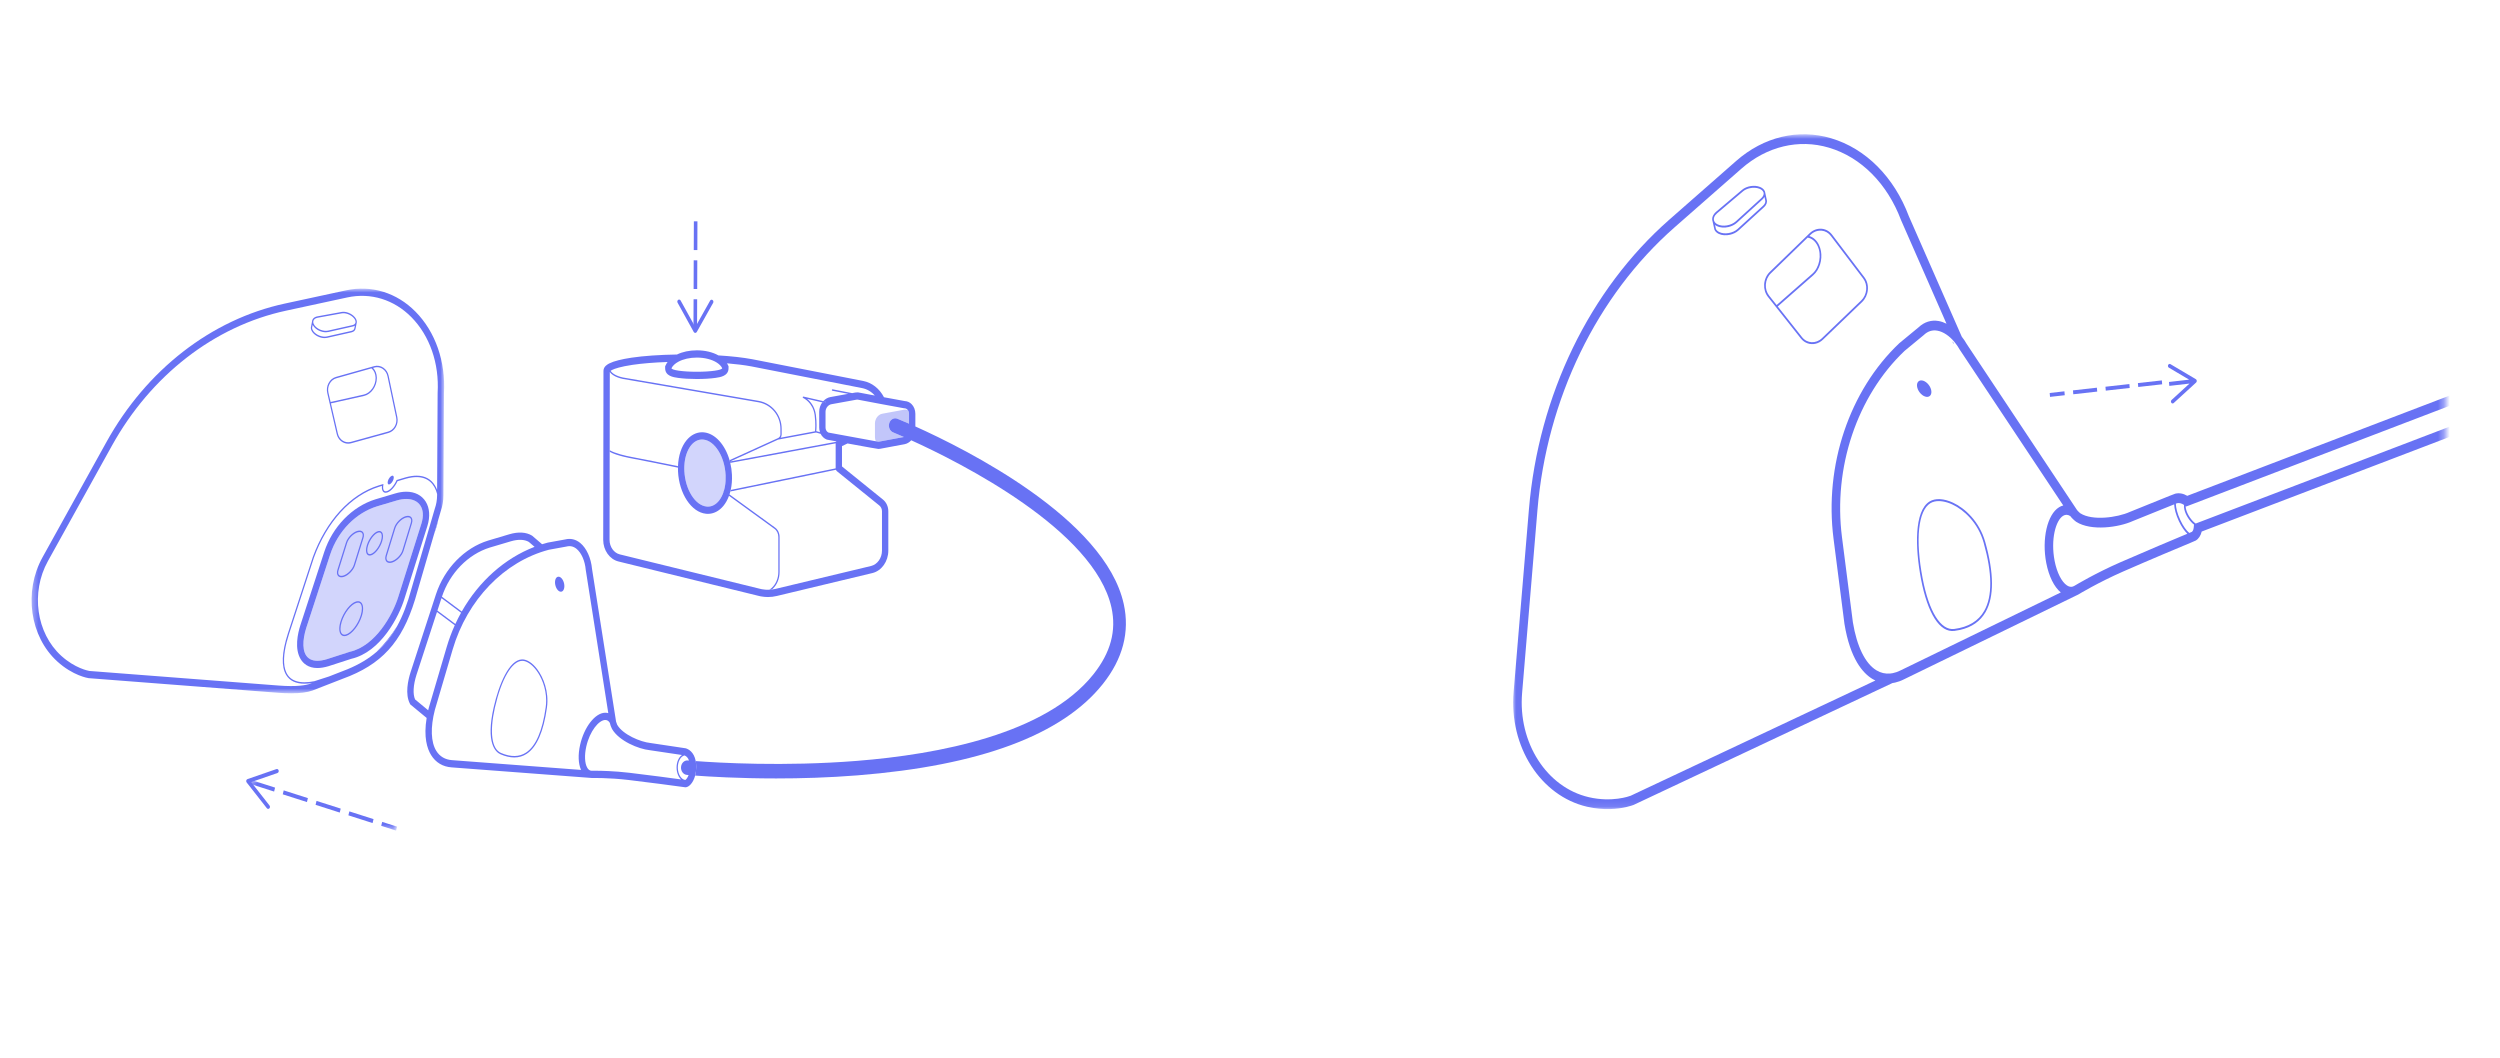 <?xml version="1.0" encoding="UTF-8"?> <svg xmlns="http://www.w3.org/2000/svg" width="423" height="179" viewBox="0 0 423 179" fill="none"><mask id="mask0_201_5881" style="mask-type:alpha" maskUnits="userSpaceOnUse" x="256" y="22" width="158" height="115"><path fill-rule="evenodd" clip-rule="evenodd" d="M256.025 22.716H413.669V136.903H256.025V22.716Z" fill="white"></path></mask><g mask="url(#mask0_201_5881)"><path fill-rule="evenodd" clip-rule="evenodd" d="M371.182 89.214C371.159 89.44 371.089 89.83 370.871 89.99C370.796 90.018 370.642 90.083 370.421 90.176C369.951 89.774 369.397 89.034 368.917 88.003C368.393 86.892 368.163 85.895 368.156 85.222C368.256 85.183 368.325 85.155 368.367 85.14C368.735 85.06 369.147 85.164 369.539 85.438C369.512 85.667 369.527 85.921 369.588 86.193C369.801 87.162 370.522 88.24 371.225 88.762L371.182 89.214ZM358.749 95.144C354.616 96.957 351.363 98.896 351.015 99.108L350.744 99.238C350.742 99.238 350.742 99.238 350.738 99.241C350.417 99.35 350.08 99.284 349.731 99.055C348.825 98.456 348.025 96.868 347.644 94.912C346.943 91.295 347.822 88.041 349.083 87.273C349.474 87.036 349.868 87.049 350.292 87.317C350.416 87.49 350.586 87.672 350.752 87.834C350.964 88.041 351.175 88.211 351.29 88.291C353.808 89.902 358.491 89.243 360.88 88.158C363.24 87.206 366.581 85.857 367.867 85.337C367.894 86.099 368.167 87.111 368.658 88.163C369.095 89.091 369.61 89.84 370.098 90.311C368.212 91.1 363.26 93.169 358.749 95.144ZM321.547 113.445C321.115 113.664 320.685 113.812 320.262 113.896C320.117 113.926 319.975 113.945 319.835 113.959C319.007 114.039 318.218 113.858 317.495 113.419C315.599 112.278 314.177 109.376 313.507 105.285L311.666 90.912C310.153 79.103 314.209 67.022 322.252 59.373L325.493 56.697L325.531 56.662C326.192 56.039 326.952 55.8 327.794 55.947C328.797 56.123 329.847 56.835 330.716 57.886C330.768 57.949 330.818 58.011 330.867 58.08C331.118 58.397 331.354 58.752 331.562 59.125L349.103 85.525C348.865 85.581 348.626 85.682 348.401 85.822C346.396 87.043 345.443 91.194 346.23 95.269C346.672 97.523 347.554 99.305 348.686 100.242L321.547 113.445ZM275.908 134.641C275.682 134.727 272.736 135.798 268.821 134.882C261.686 133.223 256.837 125.648 257.54 117.257L260.134 86.334C261.713 67.474 270.173 50.026 283.345 38.459L294.652 28.535C298.948 24.762 304.346 23.467 309.46 24.988C314.895 26.603 319.341 31.075 321.659 37.252L329.348 54.772C328.908 54.552 328.46 54.394 328.016 54.316C326.767 54.102 325.6 54.466 324.628 55.378L321.381 58.056L321.344 58.088C312.904 66.102 308.648 78.766 310.234 91.151L312.081 105.557C313.052 111.486 315.192 113.897 316.818 114.878C316.981 114.976 317.147 115.065 317.315 115.144L275.908 134.641ZM426.848 67.459C426.342 67.652 376.316 86.771 371.671 88.522L371.517 88.584C370.851 88.162 370.072 87.051 369.868 86.112C369.837 85.966 369.814 85.805 369.817 85.639L369.891 85.697L370.29 85.555L425.771 64.348L425.308 62.787L370.084 83.894C369.421 83.496 368.708 83.37 368.045 83.532C367.966 83.539 367.947 83.55 360.372 86.614C358.232 87.582 354.014 88.146 352 86.852L351.972 86.839C351.874 86.771 351.586 86.479 351.443 86.314L332.767 58.208C332.515 57.764 332.236 57.348 331.93 56.964L322.978 36.584C320.48 29.942 315.689 25.137 309.824 23.393C304.276 21.742 298.42 23.143 293.768 27.226L282.461 37.154C268.973 48.998 260.31 66.864 258.694 86.177L256.1 117.103C255.324 126.331 260.669 134.669 268.528 136.499C271.389 137.165 273.753 136.876 275.125 136.565C275.9 136.39 276.358 136.208 276.409 136.19L320.196 115.575C320.343 115.555 320.492 115.526 320.64 115.494C321.13 115.382 321.628 115.208 322.122 114.957L351.255 100.782L351.607 100.614L351.678 100.573C351.715 100.551 355.012 98.551 359.268 96.685C363.788 94.702 368.753 92.63 370.623 91.85C371.469 91.497 371.469 91.497 371.522 91.46C372.014 91.163 372.361 90.633 372.528 89.937C379.097 87.449 426.814 69.208 427.307 69.023L426.848 67.459Z" fill="#6872F4"></path></g><path fill-rule="evenodd" clip-rule="evenodd" d="M335.736 103.346C334.758 105.078 333.05 106.111 330.659 106.419C328.386 106.71 326.388 103.515 325.31 97.865C324.053 91.28 324.557 86.405 326.623 85.139C326.829 85.013 327.064 84.921 327.32 84.861C328.152 84.674 329.22 84.839 330.324 85.351C332.262 86.246 334.675 88.417 335.634 91.828C337.092 97.006 337.128 100.882 335.736 103.346ZM335.911 91.727C334.92 88.206 332.433 85.967 330.433 85.044C328.887 84.327 327.449 84.259 326.486 84.847C323.875 86.448 324.021 92.657 325.027 97.935C326.154 103.855 328.22 107.068 330.691 106.75C331.017 106.708 331.334 106.651 331.64 106.583C333.63 106.132 335.087 105.106 335.979 103.527C337.42 100.976 337.398 97.005 335.911 91.727Z" fill="#6872F4"></path><path fill-rule="evenodd" clip-rule="evenodd" d="M349.298 66.212L346.805 66.492L346.865 67.153L349.355 66.872L349.298 66.212ZM354.794 65.597L350.746 66.05L350.801 66.71L354.849 66.257L354.794 65.597ZM360.29 64.982L356.242 65.435L356.298 66.095L360.345 65.642L360.29 64.982ZM365.784 64.363L361.734 64.816L361.791 65.477L365.839 65.023L365.784 64.363Z" fill="#6872F4"></path><path fill-rule="evenodd" clip-rule="evenodd" d="M371.694 64.426C371.704 64.54 371.662 64.652 371.586 64.72L367.785 68.198C367.661 68.312 367.482 68.286 367.384 68.141C367.287 67.997 367.31 67.788 367.433 67.674L370.459 64.903L367.049 65.293L366.992 64.629L370.401 64.238L366.972 62.208C366.832 62.124 366.774 61.923 366.846 61.757C366.892 61.651 366.98 61.586 367.074 61.574C367.126 61.569 367.18 61.58 367.232 61.609L371.538 64.159C371.625 64.21 371.686 64.312 371.694 64.426Z" fill="#6872F4"></path><path fill-rule="evenodd" clip-rule="evenodd" d="M320.449 114.351C320.284 114.4 320.12 114.438 319.961 114.457L320.399 114.151L320.449 114.351Z" fill="#6872F4"></path><path fill-rule="evenodd" clip-rule="evenodd" d="M330.582 58.08L330.492 58.135L330.327 57.757C330.415 57.862 330.498 57.969 330.582 58.08Z" fill="#6872F4"></path><path fill-rule="evenodd" clip-rule="evenodd" d="M298.304 34.803L293.997 38.737C293.192 39.467 291.771 39.703 290.887 39.258C290.61 39.114 290.413 38.924 290.335 38.731L290.186 38.056C290.233 38.094 290.281 38.129 290.331 38.161C290.385 38.191 290.438 38.227 290.494 38.253C291.045 38.534 291.763 38.577 292.447 38.419C292.983 38.293 293.496 38.046 293.889 37.691L298.199 33.759C298.239 33.722 298.273 33.683 298.31 33.645C298.341 33.613 298.369 33.58 298.395 33.544C298.423 33.511 298.449 33.475 298.471 33.438C298.5 33.399 298.523 33.36 298.546 33.32L298.674 33.911C298.748 34.194 298.612 34.522 298.304 34.803ZM290.059 37.429C290.052 37.412 290.044 37.401 290.038 37.38C290.038 37.377 290.033 37.37 290.033 37.364C289.884 36.953 290.072 36.475 290.541 36.083L294.921 32.379C295.215 32.129 295.607 31.95 296.03 31.853C296.601 31.721 297.22 31.739 297.707 31.938C298.021 32.066 298.247 32.254 298.35 32.482L298.353 32.485C298.357 32.499 298.364 32.513 298.376 32.544L298.409 32.678C298.444 32.948 298.306 33.242 298.028 33.504L293.715 37.434C292.914 38.164 291.489 38.404 290.605 37.955C290.344 37.823 290.152 37.64 290.059 37.429ZM298.943 33.825L298.681 32.613L298.647 32.461L298.634 32.414C298.622 32.386 298.614 32.359 298.6 32.328C298.46 32.027 298.181 31.785 297.796 31.631C296.864 31.248 295.526 31.463 294.756 32.114L290.376 35.818C289.807 36.3 289.574 36.936 289.769 37.467L289.769 37.473L290.076 38.841C290.19 39.136 290.435 39.381 290.774 39.555C291.328 39.834 292.045 39.88 292.73 39.719C293.265 39.596 293.778 39.349 294.169 38.993L298.479 35.059C298.881 34.691 299.05 34.24 298.943 33.825Z" fill="#6872F4"></path><path fill-rule="evenodd" clip-rule="evenodd" d="M314.891 50.853L308.266 57.224C307.26 58.188 305.764 58.117 304.926 57.066L300.8 51.854L306.822 46.565C307.883 45.63 308.368 43.966 308.107 42.487C308.041 42.125 307.934 41.772 307.779 41.448C307.413 40.672 306.823 40.139 306.133 39.94L306.371 39.707C306.709 39.382 307.105 39.164 307.526 39.073C307.744 39.023 307.971 39.01 308.2 39.026C308.825 39.082 309.385 39.4 309.777 39.922L315.251 47.134C315.643 47.653 315.824 48.328 315.758 49.032C315.691 49.736 315.384 50.386 314.891 50.853ZM300.608 51.611L299.343 50.017C298.942 49.506 298.739 48.843 298.781 48.149C298.822 47.409 299.126 46.732 299.635 46.245L305.858 40.204C306.211 40.264 306.532 40.421 306.819 40.659C307.104 40.897 307.343 41.216 307.528 41.598C308.254 43.128 307.86 45.24 306.645 46.31L300.608 51.611ZM315.469 46.925L309.998 39.71C309.552 39.12 308.92 38.765 308.224 38.704C307.478 38.642 306.758 38.91 306.185 39.462L305.77 39.866L299.444 45.998C298.88 46.548 298.54 47.302 298.491 48.129C298.45 48.91 298.673 49.657 299.13 50.233L300.574 52.053L304.713 57.282C305.336 58.065 306.282 58.365 307.175 58.165C307.632 58.065 308.075 57.833 308.451 57.47L315.079 51.102C315.623 50.576 315.966 49.852 316.04 49.064C316.118 48.274 315.915 47.516 315.469 46.925Z" fill="#6872F4"></path><path fill-rule="evenodd" clip-rule="evenodd" d="M326.134 64.885C326.733 65.486 326.967 66.364 326.657 66.846C326.348 67.328 325.611 67.232 325.013 66.632C324.415 66.031 324.181 65.153 324.49 64.67C324.8 64.188 325.536 64.284 326.134 64.885Z" fill="#6872F4"></path><path fill-rule="evenodd" clip-rule="evenodd" d="M116.207 131.111C116.218 131.111 116.32 131.121 116.511 131.138C116.327 131.638 116.078 131.891 115.962 131.97H115.96C115.267 131.906 114.712 131.006 114.69 129.919C114.669 128.869 115.16 127.967 115.814 127.822H115.818C116.1 127.925 116.402 128.165 116.578 128.683C116.462 128.673 116.398 128.666 116.389 128.666C115.795 128.61 115.28 129.11 115.229 129.784C115.179 130.459 115.617 131.053 116.207 131.111ZM106.465 130.751C103.874 130.447 101.626 130.408 100.663 130.408C100.41 130.408 100.245 130.41 100.185 130.412L99.979 130.398L99.974 130.395H99.968C99.723 130.346 99.517 130.172 99.355 129.885C98.93 129.14 98.87 127.778 99.194 126.334C99.796 123.665 101.336 121.845 102.396 121.82C102.726 121.818 102.982 121.972 103.183 122.308V122.311C103.213 122.476 103.271 122.659 103.333 122.831C103.413 123.049 103.503 123.246 103.556 123.341C104.742 125.377 108.033 126.736 109.933 126.932C111.78 127.207 114.401 127.597 115.394 127.746C114.836 128.112 114.457 128.963 114.476 129.924C114.491 130.746 114.793 131.472 115.235 131.879C113.648 131.663 109.909 131.158 106.465 130.751ZM76.488 128.617C75.328 128.539 74.403 127.997 73.818 127.045C72.9 125.556 72.816 123.086 73.578 120.116L76.595 109.876C79.075 101.46 85.314 95.002 92.881 93.016L95.813 92.483L95.85 92.476C96.468 92.314 97.04 92.446 97.555 92.868C98.381 93.545 98.975 94.909 99.108 96.422L102.923 120.665C102.75 120.614 102.565 120.589 102.372 120.594C100.686 120.636 98.833 123.022 98.156 126.027C97.78 127.692 97.84 129.213 98.312 130.27L76.488 128.617ZM70.236 118.347C69.83 117.464 69.916 115.919 70.47 114.18L73.936 103.545L76.945 105.794C76.413 106.977 75.954 108.208 75.579 109.483L72.555 119.748C72.516 119.895 72.482 120.037 72.449 120.18L70.236 118.347ZM74.699 101.203L78.011 103.675C77.668 104.293 77.344 104.926 77.046 105.576L74.011 103.312L74.699 101.203ZM82.88 92.645L86.447 91.585C87.667 91.225 88.739 91.261 89.475 91.689L90.449 92.525C85.374 94.475 81.02 98.38 78.127 103.469L74.776 100.967C76.094 96.969 79.201 93.781 82.88 92.645ZM117.717 128.774C117.425 127.214 116.468 126.746 116.026 126.613C115.975 126.596 115.953 126.589 110.049 125.716C108.352 125.539 105.398 124.29 104.448 122.662L104.433 122.64C104.388 122.556 104.283 122.255 104.238 122.09L100.174 96.275C100.006 94.431 99.243 92.746 98.179 91.873C97.422 91.249 96.54 91.044 95.629 91.274L92.695 91.806L92.66 91.814C92.345 91.897 92.032 91.985 91.721 92.084L90.082 90.676L90.011 90.624C89.025 90.025 87.699 89.947 86.178 90.398L82.605 91.461C78.592 92.697 75.208 96.177 73.77 100.54L69.462 113.758C69.052 115.043 68.496 117.447 69.369 119.086L69.425 119.191L72.188 121.475C71.653 124.722 72.267 126.66 72.94 127.751C73.721 129.019 74.927 129.74 76.421 129.841L99.852 131.614L100.169 131.639H100.193C100.221 131.639 102.992 131.575 106.355 131.973C109.926 132.392 113.817 132.922 115.284 133.12C115.878 133.201 115.941 133.211 115.979 133.211H115.992C116.545 133.196 117.283 132.5 117.62 131.229C117.734 130.805 117.8 130.314 117.8 129.765C117.8 129.395 117.77 129.063 117.717 128.774Z" fill="#6872F4"></path><path fill-rule="evenodd" clip-rule="evenodd" d="M92.331 119.684C91.776 123.66 90.665 126.228 89.024 127.322C87.87 128.09 86.439 128.117 84.771 127.4C83.184 126.724 82.802 123.847 83.743 119.706C84.844 114.882 86.605 111.858 88.34 111.816C88.353 111.813 88.363 111.813 88.374 111.813C89.101 111.813 89.977 112.395 90.723 113.373C91.589 114.509 92.411 116.388 92.411 118.536C92.411 118.912 92.385 119.294 92.331 119.684ZM90.884 113.211C90.073 112.149 89.144 111.548 88.335 111.57C86.141 111.625 84.419 115.777 83.537 119.645C82.133 125.804 83.879 127.283 84.696 127.631C85.524 127.987 86.298 128.163 87.014 128.163C87.793 128.163 88.501 127.952 89.131 127.533C90.83 126.402 91.978 123.776 92.544 119.723C92.919 117.021 91.933 114.588 90.884 113.211Z" fill="#6872F4"></path><mask id="mask1_201_5881" style="mask-type:alpha" maskUnits="userSpaceOnUse" x="5" y="48" width="71" height="70"><path fill-rule="evenodd" clip-rule="evenodd" d="M5.342 48.833H75.153V117.308H5.342V48.833Z" fill="white"></path></mask><g mask="url(#mask1_201_5881)"><path fill-rule="evenodd" clip-rule="evenodd" d="M74.047 66.475L73.959 82.879C73.858 82.614 73.734 82.361 73.588 82.126C72.912 81.037 71.868 80.482 70.485 80.482C69.92 80.482 69.292 80.578 68.621 80.767L67.199 81.191L67.106 81.221L67.063 81.316C66.671 82.187 66.015 82.916 65.468 83.095C65.391 83.119 65.317 83.131 65.253 83.131C65.127 83.131 65.03 83.087 64.962 82.996C64.846 82.847 64.803 82.582 64.839 82.246L64.878 81.888L64.571 81.979L64.073 82.128C61.697 82.867 59.423 84.373 57.493 86.491C55.595 88.572 54.016 91.252 52.927 94.245L48.706 107.178C47.657 110.433 47.565 112.802 48.427 114.217C49.021 115.191 50.059 115.684 51.513 115.684C51.901 115.684 52.326 115.65 52.776 115.579C52.667 115.62 52.59 115.65 52.551 115.665C51.777 115.947 50.209 116.231 47.136 115.993L15.122 113.526C14.928 113.491 12.676 113.065 10.368 110.967C6.143 107.127 5.169 100.239 8.103 94.946L18.929 75.425C25.528 63.519 36.259 55.19 48.371 52.573L58.767 50.326C62.718 49.472 66.667 50.687 69.599 53.657C72.715 56.813 74.337 61.486 74.047 66.475ZM73.955 83.828C73.951 84.596 73.822 85.346 73.571 86.058L69.618 99.623C68.947 102.113 68.157 104.195 67.186 105.954C66.233 107.683 65.103 109.099 63.734 110.281C62.36 111.47 60.747 112.424 58.832 113.222C58.801 113.234 57.249 113.842 55.694 114.448L55.67 114.458L53.182 115.26C52.56 115.382 52.004 115.439 51.513 115.439C47.153 115.439 47.73 110.918 48.907 107.264L53.124 94.338C55.303 88.358 59.32 83.857 64.127 82.366L64.625 82.216C64.55 82.923 64.792 83.377 65.253 83.377C65.337 83.377 65.427 83.362 65.526 83.33C66.143 83.129 66.842 82.339 67.254 81.429L68.672 81.005C69.348 80.816 69.95 80.727 70.485 80.727C72.473 80.727 73.53 81.934 73.957 83.585L73.955 83.828ZM70.308 52.739C67.128 49.514 62.849 48.197 58.568 49.122L48.173 51.368C35.77 54.049 24.782 62.577 18.023 74.767L7.198 94.289C3.97 100.114 5.045 107.696 9.701 111.927C12.348 114.333 14.89 114.727 14.997 114.745L47.065 117.217C47.858 117.278 48.592 117.308 49.263 117.308C50.795 117.308 52.004 117.151 52.875 116.835C53.33 116.668 58.939 114.475 59.187 114.379C65.322 111.828 68.535 107.794 70.641 99.999L73.418 90.463L74.152 87.939L74.573 86.499C74.868 85.648 75.023 84.75 75.027 83.835L75.119 66.539C75.424 61.174 73.672 56.146 70.308 52.739Z" fill="#6872F4"></path></g><path opacity="0.3" fill-rule="evenodd" clip-rule="evenodd" d="M59.19 110.28L55.323 111.53C51.071 112.813 50.824 109.368 51.824 106.223L55.862 93.831C57.185 89.812 60.255 86.763 63.808 85.668L67.158 84.675C70.265 83.753 72.262 85.455 71.312 88.558L67.422 100.892C66.447 104.077 63.508 109.312 59.19 110.28Z" fill="#6872F4"></path><path fill-rule="evenodd" clip-rule="evenodd" d="M71.312 88.559L67.421 100.892C66.448 104.078 63.507 109.312 59.191 110.281L55.322 111.529C54.698 111.718 54.158 111.804 53.696 111.804C53.21 111.804 52.811 111.708 52.487 111.534C52.379 111.477 52.281 111.411 52.189 111.335C51.052 110.411 51.178 108.255 51.824 106.224L55.863 93.833C57.186 89.812 60.255 86.764 63.81 85.668L67.157 84.674C67.728 84.505 68.26 84.424 68.745 84.424C70.898 84.424 72.089 86.026 71.312 88.559ZM72.033 84.88C71.359 83.796 70.192 83.197 68.745 83.197C68.159 83.197 67.535 83.295 66.887 83.486L63.539 84.48C59.591 85.697 56.268 89.113 54.859 93.398L50.82 105.794C50.376 107.19 49.799 109.778 50.882 111.546C51.296 112.223 52.122 113.03 53.696 113.03C54.263 113.03 54.902 112.925 55.597 112.716L55.605 112.711L55.614 112.709L59.44 111.472C64.442 110.32 67.509 104.318 68.434 101.296L72.32 88.973C72.801 87.404 72.698 85.954 72.033 84.88Z" fill="#6872F4"></path><path fill-rule="evenodd" clip-rule="evenodd" d="M61.027 104.139C60.562 105.65 59.44 107.092 58.529 107.352C58.226 107.438 57.984 107.379 57.827 107.183C57.546 106.83 57.542 106.089 57.819 105.204C58.284 103.703 59.401 102.268 60.309 102.003C60.401 101.976 60.487 101.963 60.568 101.963C60.753 101.963 60.905 102.032 61.014 102.17C61.293 102.52 61.3 103.256 61.027 104.139ZM61.173 102.005C61.023 101.818 60.742 101.625 60.255 101.765C59.288 102.047 58.104 103.553 57.617 105.123C57.315 106.094 57.334 106.925 57.669 107.347C57.782 107.489 57.971 107.637 58.269 107.637C58.361 107.637 58.465 107.624 58.58 107.59C59.067 107.45 59.608 107.004 60.088 106.393C60.569 105.782 60.987 105.01 61.231 104.22C61.53 103.251 61.508 102.425 61.173 102.005Z" fill="#6872F4"></path><path fill-rule="evenodd" clip-rule="evenodd" d="M64.462 91.515C64.144 92.547 63.372 93.541 62.741 93.73C62.6 93.771 62.404 93.788 62.276 93.626C62.094 93.401 62.094 92.9 62.274 92.319C62.591 91.294 63.361 90.303 63.987 90.112C64.043 90.095 64.108 90.082 64.172 90.082C64.273 90.082 64.378 90.114 64.457 90.212C64.547 90.325 64.594 90.509 64.594 90.737C64.594 90.96 64.549 91.228 64.462 91.515ZM64.614 90.046C64.457 89.849 64.215 89.79 63.934 89.876C63.234 90.087 62.415 91.125 62.072 92.236C61.858 92.925 61.875 93.492 62.117 93.793C62.229 93.931 62.381 94.002 62.561 94.002C62.636 94.002 62.714 93.99 62.797 93.965C63.488 93.759 64.324 92.697 64.663 91.598C64.876 90.911 64.856 90.347 64.614 90.046Z" fill="#6872F4"></path><path fill-rule="evenodd" clip-rule="evenodd" d="M69.502 88.463L68.082 93.117C67.964 93.504 67.701 93.906 67.372 94.242C67.046 94.576 66.656 94.838 66.287 94.948C65.942 95.052 65.659 95.005 65.511 94.821C65.376 94.652 65.358 94.377 65.461 94.041L66.886 89.398C67.126 88.623 67.926 87.806 68.67 87.578C68.794 87.541 68.912 87.522 69.017 87.522C69.204 87.522 69.356 87.581 69.451 87.698C69.584 87.863 69.603 88.135 69.502 88.463ZM69.607 87.532C69.401 87.277 69.047 87.211 68.614 87.343C67.81 87.588 66.943 88.474 66.684 89.317L65.257 93.96C65.129 94.385 65.161 94.75 65.354 94.988C65.491 95.16 65.697 95.248 65.948 95.248C66.068 95.248 66.201 95.228 66.341 95.187C67.151 94.947 68.024 94.053 68.286 93.198L69.704 88.545C69.832 88.125 69.798 87.767 69.607 87.532Z" fill="#6872F4"></path><path fill-rule="evenodd" clip-rule="evenodd" d="M61.3 90.951L59.863 95.572C59.743 95.957 59.479 96.354 59.155 96.685C58.833 97.016 58.447 97.276 58.087 97.384C57.752 97.482 57.48 97.438 57.336 97.261C57.203 97.092 57.188 96.815 57.293 96.481L58.737 91.873C58.979 91.1 59.77 90.293 60.5 90.07C60.622 90.033 60.734 90.014 60.834 90.014C61.017 90.014 61.163 90.073 61.255 90.185C61.385 90.35 61.403 90.622 61.3 90.951ZM61.414 90.021C61.212 89.77 60.869 89.704 60.446 89.832C59.655 90.072 58.797 90.951 58.535 91.789L57.09 96.398C56.957 96.822 56.989 97.188 57.178 97.425C57.315 97.595 57.514 97.68 57.759 97.68C57.877 97.68 58.006 97.661 58.141 97.622C58.936 97.384 59.801 96.501 60.065 95.652L61.502 91.034C61.633 90.614 61.6 90.254 61.414 90.021Z" fill="#6872F4"></path><path fill-rule="evenodd" clip-rule="evenodd" d="M66.588 81.07C66.477 81.472 66.171 81.868 65.906 81.954C65.642 82.04 65.518 81.783 65.629 81.381C65.741 80.979 66.046 80.584 66.311 80.498C66.575 80.412 66.7 80.668 66.588 81.07Z" fill="#6872F4"></path><path fill-rule="evenodd" clip-rule="evenodd" d="M73.418 90.462L73.826 89.251C73.95 88.846 74.062 88.404 74.152 87.939L73.418 90.462ZM63.734 110.281C65.103 109.098 66.233 107.683 67.185 105.954C66.24 107.443 65.075 108.968 63.734 110.281Z" fill="#6872F4"></path><path fill-rule="evenodd" clip-rule="evenodd" d="M59.633 55.01L55.507 55.94C54.741 56.111 53.694 55.704 53.222 55.052C53.083 54.861 53.006 54.662 53.004 54.48C53.004 54.465 53.004 54.451 53.006 54.426C53.027 54.093 53.3 53.847 53.735 53.766L57.84 53.021C57.924 53.006 58.01 52.999 58.1 52.999C58.718 52.999 59.466 53.337 59.88 53.833C60.06 54.046 60.157 54.262 60.159 54.456C60.161 54.47 60.161 54.48 60.159 54.507L60.142 54.61C60.084 54.806 59.904 54.949 59.633 55.01ZM59.955 55.542C59.918 55.766 59.73 55.93 59.436 55.996L55.312 56.926C54.546 57.097 53.499 56.691 53.027 56.038C52.879 55.834 52.802 55.629 52.806 55.466L52.905 54.954C52.907 54.961 52.911 54.966 52.916 54.974C52.931 55.008 52.95 55.042 52.969 55.074C52.971 55.079 52.973 55.084 52.978 55.089C53.004 55.13 53.029 55.17 53.057 55.209C53.499 55.82 54.359 56.224 55.127 56.224C55.273 56.224 55.414 56.21 55.549 56.18L59.674 55.251C59.715 55.241 59.755 55.231 59.794 55.219C59.826 55.206 59.856 55.194 59.886 55.182C59.904 55.175 59.921 55.167 59.938 55.158C59.966 55.145 59.991 55.13 60.017 55.113C60.02 55.113 60.022 55.111 60.022 55.111C60.03 55.106 60.037 55.101 60.043 55.096L59.955 55.542ZM60.373 54.451C60.369 54.194 60.251 53.922 60.034 53.664C59.509 53.036 58.529 52.646 57.808 52.778L53.703 53.526C53.169 53.622 52.821 53.958 52.793 54.392V54.395L52.594 55.437C52.587 55.682 52.68 55.942 52.862 56.195C53.302 56.806 54.164 57.21 54.932 57.21C55.078 57.21 55.219 57.196 55.352 57.166L59.479 56.237C59.863 56.151 60.114 55.913 60.165 55.592L60.347 54.674L60.373 54.522C60.375 54.5 60.375 54.478 60.373 54.453H60.266L60.373 54.451Z" fill="#6872F4"></path><path fill-rule="evenodd" clip-rule="evenodd" d="M66.795 72.123C66.538 72.575 66.138 72.894 65.671 73.021L59.35 74.767C58.389 75.032 57.413 74.407 57.175 73.372L55.991 68.253L61.589 66.999C62.799 66.732 63.764 65.381 63.764 63.97V63.911C63.751 63.244 63.52 62.656 63.125 62.254L63.35 62.192C63.502 62.148 63.657 62.126 63.809 62.126C64.146 62.126 64.476 62.231 64.77 62.435C65.169 62.712 65.448 63.144 65.553 63.649L67.027 70.644C67.132 71.147 67.05 71.674 66.795 72.123ZM55.575 66.448C55.459 65.947 55.526 65.42 55.762 64.964C56.012 64.483 56.416 64.142 56.901 64.007L62.859 62.327C63.071 62.504 63.243 62.737 63.359 63.006C63.477 63.276 63.543 63.585 63.55 63.917C63.575 65.231 62.677 66.507 61.548 66.759L55.938 68.015L55.575 66.448ZM67.234 70.588L65.763 63.593C65.643 63.023 65.33 62.538 64.882 62.226C64.407 61.895 63.846 61.8 63.299 61.952L62.902 62.065L56.849 63.769C56.308 63.922 55.856 64.301 55.577 64.839C55.311 65.351 55.238 65.945 55.369 66.509L55.783 68.299L56.967 73.436C57.194 74.419 58.009 75.074 58.906 75.074C59.069 75.074 59.234 75.052 59.399 75.008L65.722 73.261C66.243 73.117 66.688 72.761 66.975 72.256C67.262 71.75 67.354 71.157 67.234 70.588Z" fill="#6872F4"></path><path fill-rule="evenodd" clip-rule="evenodd" d="M117.354 50.635L117.336 54.787V55.496H117.943L117.946 54.797V54.795L117.961 50.64L117.354 50.635ZM117.375 44.042L117.36 48.901L117.967 48.903L117.984 44.044L117.375 44.042ZM117.401 37.446L117.384 42.308L117.991 42.31L118.006 37.449L117.401 37.446Z" fill="#6872F4"></path><path fill-rule="evenodd" clip-rule="evenodd" d="M120.57 50.766C120.429 50.662 120.241 50.71 120.151 50.871L117.64 55.338L115.162 50.848C115.072 50.686 114.884 50.637 114.743 50.739C114.602 50.842 114.56 51.057 114.648 51.218L117.381 56.169C117.437 56.269 117.533 56.331 117.637 56.331C117.741 56.332 117.838 56.271 117.894 56.172L120.661 51.246C120.694 51.188 120.709 51.124 120.71 51.06C120.71 50.945 120.661 50.833 120.57 50.766Z" fill="#6872F4"></path><path opacity="0.3" fill-rule="evenodd" clip-rule="evenodd" d="M122.77 81.363C122.765 81.431 122.761 81.498 122.755 81.564C122.748 81.64 122.742 81.714 122.733 81.785C122.731 81.812 122.727 81.841 122.725 81.868C122.716 81.942 122.705 82.015 122.695 82.086C122.669 82.246 122.641 82.4 122.609 82.552C122.594 82.628 122.577 82.702 122.557 82.776C122.525 82.901 122.491 83.021 122.452 83.141C122.446 83.168 122.437 83.193 122.429 83.219C122.386 83.352 122.339 83.482 122.287 83.607C122.233 83.737 122.178 83.86 122.118 83.98C122.055 84.1 121.993 84.215 121.927 84.323C121.858 84.434 121.79 84.537 121.714 84.635C121.678 84.684 121.639 84.73 121.601 84.777C121.524 84.868 121.444 84.954 121.361 85.035C121.32 85.074 121.279 85.113 121.236 85.147C121.193 85.184 121.148 85.221 121.105 85.253C121.103 85.258 121.099 85.258 121.097 85.26C121.056 85.292 121.013 85.322 120.97 85.349C120.88 85.407 120.786 85.461 120.691 85.508C120.651 85.527 120.608 85.547 120.565 85.564C120.556 85.569 120.545 85.572 120.537 85.574C120.533 85.577 120.528 85.577 120.524 85.579C120.481 85.596 120.438 85.611 120.395 85.623C120.359 85.636 120.325 85.645 120.288 85.653C120.282 85.655 120.275 85.655 120.269 85.658C120.241 85.668 120.211 85.672 120.183 85.677C120.151 85.685 120.117 85.692 120.082 85.694C120.048 85.702 120.014 85.704 119.979 85.709H119.962C119.943 85.711 119.921 85.714 119.902 85.714C119.859 85.716 119.814 85.719 119.771 85.719C119.698 85.719 119.625 85.714 119.55 85.707C117.622 85.513 115.938 82.817 115.792 79.688C115.786 79.538 115.782 79.391 115.782 79.246C115.782 79.16 115.784 79.072 115.786 78.988C115.788 78.917 115.79 78.846 115.795 78.778C115.795 78.763 115.797 78.748 115.797 78.733C115.807 78.564 115.822 78.4 115.84 78.238C115.842 78.226 115.842 78.216 115.844 78.204C115.85 78.152 115.857 78.1 115.865 78.052C115.87 78.017 115.874 77.988 115.878 77.956C115.88 77.954 115.88 77.949 115.88 77.946C115.891 77.882 115.902 77.821 115.913 77.76C115.925 77.684 115.94 77.605 115.958 77.532C115.977 77.441 115.998 77.352 116.02 77.267C116.022 77.262 116.022 77.257 116.024 77.252C116.037 77.198 116.052 77.144 116.069 77.09C116.088 77.019 116.11 76.948 116.133 76.879C116.155 76.81 116.179 76.742 116.204 76.676C116.228 76.607 116.254 76.541 116.279 76.477C116.387 76.217 116.507 75.977 116.642 75.761C116.674 75.707 116.708 75.653 116.745 75.601C116.779 75.55 116.816 75.498 116.852 75.449C116.888 75.4 116.927 75.354 116.966 75.307C117.024 75.238 117.082 75.175 117.144 75.113C117.174 75.081 117.204 75.052 117.236 75.022C117.257 75.001 117.281 74.981 117.305 74.961C117.335 74.934 117.365 74.909 117.395 74.885C117.405 74.875 117.416 74.866 117.429 74.856C117.483 74.814 117.538 74.772 117.596 74.735C117.686 74.677 117.781 74.623 117.875 74.576C117.931 74.549 117.987 74.527 118.042 74.505C118.085 74.488 118.128 74.473 118.171 74.461C118.22 74.444 118.27 74.431 118.321 74.419C118.373 74.407 118.426 74.397 118.478 74.389C118.506 74.385 118.534 74.382 118.561 74.38C118.594 74.375 118.626 74.373 118.658 74.37C118.703 74.367 118.748 74.365 118.795 74.365C118.868 74.365 118.941 74.37 119.016 74.377C120.944 74.573 122.626 77.267 122.774 80.397C122.789 80.727 122.787 81.051 122.77 81.363Z" fill="#6872F4"></path><path fill-rule="evenodd" clip-rule="evenodd" d="M114.716 78.878V78.88C114.713 78.964 114.711 79.045 114.711 79.128C112.684 78.713 107.996 77.757 106.827 77.556C106.795 77.551 104.332 77.117 103.157 76.442L103.159 76.175C103.993 76.685 105.902 77.146 106.859 77.313C108.024 77.514 112.669 78.461 114.716 78.878Z" fill="#6872F4"></path><path fill-rule="evenodd" clip-rule="evenodd" d="M122.452 83.141C122.446 83.168 122.437 83.193 122.429 83.219L122.349 83.163L122.452 83.141Z" fill="#6872F4"></path><path fill-rule="evenodd" clip-rule="evenodd" d="M153.806 71.684C152.712 71.206 152.009 70.921 151.828 70.847C151.271 70.622 150.657 70.958 150.462 71.598C150.265 72.236 150.559 72.935 151.119 73.16C151.164 73.18 151.82 73.447 152.931 73.936C152.912 73.943 152.892 73.948 152.871 73.953L148.757 74.723C148.718 74.73 148.68 74.735 148.639 74.735C148.577 74.728 148.422 74.703 148.195 74.664C146.852 74.428 142.927 73.705 140.18 73.192C140.1 73.156 140.03 73.106 139.967 73.048C139.785 72.876 139.68 72.611 139.68 72.322V69.675C139.68 69.069 140.118 68.495 140.658 68.397L144.905 67.627C145.04 67.605 145.171 67.61 145.293 67.649C145.525 67.715 152.871 69.064 152.944 69.076C152.97 69.082 153 69.084 153.025 69.084C153.214 69.089 153.39 69.16 153.527 69.295C153.561 69.329 153.594 69.366 153.622 69.408C153.739 69.572 153.806 69.79 153.806 70.026V71.684ZM148.791 85.537C149.066 85.76 149.231 86.123 149.231 86.503V93.165C149.231 94.411 148.455 95.505 147.387 95.763L131.223 99.638C131.021 99.687 130.82 99.724 130.616 99.748H130.614C130.464 99.768 130.315 99.78 130.163 99.785C129.743 99.804 129.32 99.775 128.9 99.694C128.804 99.674 128.707 99.652 128.615 99.63L104.865 93.8C103.863 93.552 103.136 92.525 103.136 91.355L103.157 76.442L103.16 76.175V76.172L103.179 62.94C103.466 63.371 104.14 63.845 105.36 64.112L128.319 68.064C130.476 68.434 132.044 70.328 132.044 72.564V73.504C132.044 73.793 131.862 74.053 131.585 74.154L123.441 77.858C123.486 78.01 123.527 78.164 123.564 78.323L141.398 75.015C141.394 75.032 141.394 75.049 141.394 75.069V79.246L123.639 82.898C123.619 82.986 123.598 83.074 123.576 83.16L141.441 79.486C141.477 79.587 141.54 79.675 141.621 79.741L148.791 85.537ZM139.86 74.365C139.89 74.377 139.92 74.387 139.953 74.392C140.499 74.492 141.019 74.59 141.514 74.683C141.497 74.705 141.484 74.728 141.471 74.752L123.529 78.081L131.641 74.389L131.647 74.387L131.656 74.384L138.076 73.187L138.854 73.406C138.964 73.629 139.109 73.83 139.288 73.994C139.455 74.153 139.648 74.279 139.86 74.365ZM103.552 62.601C103.554 62.599 103.558 62.596 103.563 62.594C104.026 62.368 105.002 62.035 107.014 61.733C108.637 61.492 110.684 61.326 112.953 61.25C112.848 61.392 112.755 61.544 112.681 61.699L112.543 61.978V62.297C112.543 63.629 113.92 63.825 114.742 63.941C115.597 64.063 116.721 64.129 117.908 64.129C119.089 64.129 120.215 64.061 121.073 63.938C121.895 63.82 123.268 63.622 123.268 62.29V61.966L123.128 61.686C123.092 61.613 123.053 61.541 123.01 61.473C124.569 61.603 125.966 61.777 127.1 61.988L145.864 65.665C146.694 65.826 147.44 66.268 148.019 66.925C146.706 66.68 145.673 66.487 145.566 66.462C145.302 66.381 145.025 66.364 144.738 66.415L144.182 66.516L140.875 65.873C140.819 65.864 140.761 65.907 140.75 65.974C140.742 66.04 140.78 66.104 140.838 66.116L143.515 66.636L140.491 67.185C140.036 67.269 139.624 67.517 139.303 67.872L139.571 67.934L139.678 67.958L139.635 68.198L139.393 68.142L139.131 68.083C138.805 68.525 138.608 69.089 138.608 69.675V72.322C138.608 72.601 138.653 72.871 138.736 73.121L138.114 72.947C138.149 72.613 138.232 71.576 138.048 70.195C137.857 68.772 137.111 67.928 136.566 67.492L139.131 68.083C139.185 68.007 139.243 67.936 139.303 67.872L135.944 67.1C135.89 67.087 135.836 67.127 135.821 67.188C135.804 67.249 135.834 67.313 135.886 67.335C135.903 67.343 137.546 68.076 137.835 70.234C138.024 71.659 137.921 72.733 137.893 72.972L132.083 74.058C132.194 73.901 132.259 73.71 132.259 73.504V72.564C132.259 70.205 130.614 68.211 128.351 67.821L105.394 63.869C104.232 63.617 103.548 63.143 103.316 62.736C103.374 62.694 103.451 62.65 103.552 62.601ZM114.776 61.206H114.778C115.58 60.769 116.687 60.502 117.908 60.502C119.259 60.502 120.469 60.831 121.281 61.348C121.706 61.618 122.021 61.939 122.195 62.29C122.195 62.624 120.273 62.903 117.908 62.903C115.54 62.903 113.616 62.629 113.616 62.297C113.82 61.878 114.227 61.502 114.776 61.206ZM190.138 102.198C186.955 87.762 163.428 75.998 154.879 72.157V70.026C154.879 69.369 154.636 68.76 154.22 68.358C153.909 68.054 153.51 67.88 153.079 67.86C152.232 67.703 150.887 67.458 149.568 67.213C148.8 65.743 147.528 64.745 146.044 64.456L127.276 60.779C125.723 60.489 123.754 60.271 121.554 60.134C120.586 59.587 119.312 59.275 117.908 59.275C116.633 59.275 115.469 59.531 114.544 59.982C111.597 60.028 108.916 60.215 106.874 60.517C106.012 60.647 105.268 60.789 104.644 60.951C104.017 61.11 103.511 61.284 103.132 61.473C103.127 61.476 103.123 61.478 103.119 61.478C102.859 61.608 102.113 61.983 102.106 62.748L102.063 91.352C102.063 93.099 103.147 94.632 104.639 95L128.392 100.83C128.503 100.857 128.615 100.882 128.724 100.904C129.127 100.979 129.533 101.019 129.936 101.019C130.44 101.019 130.946 100.958 131.444 100.837L147.607 96.962C149.169 96.584 150.304 94.988 150.304 93.165V86.504C150.304 85.726 149.969 84.993 149.411 84.536L142.466 78.922V75.478L143.404 75.032C146.743 75.65 148.495 75.961 148.62 75.961C148.727 75.961 148.834 75.952 148.935 75.932L153.045 75.162C153.478 75.081 153.87 74.841 154.181 74.497C162.516 78.282 185.164 89.675 188.06 102.799C188.926 106.731 187.924 110.428 184.999 114.102C176.945 124.209 158.788 127.641 144.976 128.742C132.626 129.723 121.459 129.059 117.717 128.774C117.77 129.063 117.8 129.395 117.8 129.765C117.8 130.314 117.734 130.805 117.62 131.229C119.949 131.401 124.973 131.712 131.324 131.712C135.476 131.712 140.195 131.58 145.096 131.19C165.772 129.546 179.731 124.354 186.584 115.752C189.986 111.485 191.18 106.925 190.138 102.198Z" fill="#6872F4"></path><path fill-rule="evenodd" clip-rule="evenodd" d="M122.769 81.363C122.765 81.431 122.761 81.498 122.754 81.564C122.748 81.64 122.742 81.714 122.733 81.785C122.731 81.812 122.727 81.841 122.724 81.868C122.716 81.942 122.705 82.015 122.694 82.086C122.671 82.246 122.643 82.4 122.609 82.552C122.594 82.628 122.576 82.702 122.557 82.776C122.525 82.901 122.491 83.021 122.452 83.141C122.446 83.168 122.437 83.193 122.428 83.219C122.386 83.352 122.338 83.482 122.287 83.607C122.233 83.737 122.177 83.86 122.117 83.98C122.057 84.1 121.993 84.215 121.927 84.323C121.858 84.434 121.789 84.537 121.714 84.635C121.678 84.684 121.639 84.733 121.601 84.777C121.523 84.87 121.444 84.956 121.36 85.035C121.32 85.074 121.279 85.113 121.236 85.147C121.193 85.187 121.15 85.221 121.105 85.253C121.103 85.258 121.099 85.258 121.096 85.26C121.056 85.292 121.013 85.322 120.97 85.349C120.88 85.41 120.785 85.461 120.691 85.508C120.65 85.527 120.607 85.547 120.565 85.564C120.556 85.569 120.545 85.572 120.537 85.574C120.532 85.577 120.528 85.577 120.524 85.579C120.481 85.596 120.438 85.611 120.395 85.623C120.359 85.636 120.324 85.645 120.288 85.653C120.281 85.655 120.275 85.655 120.269 85.658C120.241 85.668 120.211 85.672 120.183 85.677C120.151 85.685 120.116 85.692 120.082 85.694C120.048 85.702 120.013 85.704 119.979 85.709H119.962C119.943 85.711 119.921 85.714 119.902 85.714C119.859 85.716 119.814 85.719 119.771 85.719C119.698 85.719 119.625 85.714 119.55 85.707C117.622 85.513 115.938 82.817 115.792 79.688C115.786 79.538 115.782 79.391 115.782 79.246C115.782 79.16 115.784 79.072 115.786 78.988C115.788 78.917 115.79 78.846 115.794 78.778C115.794 78.763 115.797 78.748 115.797 78.733C115.807 78.564 115.82 78.4 115.839 78.238C115.842 78.226 115.842 78.216 115.844 78.204C115.85 78.152 115.857 78.1 115.865 78.052C115.869 78.017 115.874 77.988 115.878 77.956C115.88 77.954 115.88 77.949 115.88 77.946C115.891 77.882 115.902 77.821 115.912 77.76C115.925 77.684 115.94 77.605 115.957 77.532C115.977 77.441 115.998 77.352 116.02 77.267C116.022 77.262 116.022 77.257 116.024 77.252C116.037 77.198 116.052 77.144 116.069 77.09C116.088 77.019 116.11 76.948 116.133 76.879C116.155 76.81 116.179 76.742 116.204 76.676C116.228 76.607 116.253 76.541 116.279 76.477C116.386 76.217 116.506 75.977 116.642 75.761C116.674 75.704 116.708 75.653 116.745 75.601C116.779 75.55 116.815 75.498 116.852 75.449C116.888 75.4 116.927 75.354 116.965 75.307C117.023 75.238 117.081 75.175 117.144 75.113C117.174 75.081 117.204 75.049 117.236 75.022C117.257 75.001 117.281 74.981 117.305 74.961C117.334 74.932 117.364 74.907 117.394 74.885C117.405 74.875 117.416 74.866 117.429 74.856C117.482 74.814 117.538 74.772 117.596 74.735C117.686 74.677 117.781 74.623 117.875 74.576C117.931 74.549 117.986 74.527 118.042 74.505C118.085 74.488 118.128 74.473 118.171 74.461C118.22 74.444 118.27 74.431 118.321 74.419C118.372 74.407 118.426 74.397 118.478 74.389C118.505 74.385 118.533 74.382 118.561 74.38C118.593 74.375 118.626 74.373 118.658 74.37C118.703 74.367 118.748 74.365 118.795 74.365C118.868 74.365 118.941 74.37 119.016 74.377C120.944 74.573 122.626 77.267 122.774 80.397C122.789 80.727 122.787 81.051 122.769 81.363ZM131.149 89.27L123.428 83.656C123.484 83.494 123.531 83.33 123.576 83.161C123.597 83.075 123.619 82.986 123.638 82.898C123.816 82.103 123.889 81.235 123.846 80.33C123.814 79.636 123.717 78.962 123.563 78.323C123.526 78.164 123.486 78.01 123.441 77.858C122.692 75.263 121.019 73.35 119.11 73.156C119.005 73.143 118.9 73.139 118.795 73.139C117.821 73.139 116.89 73.614 116.176 74.478C115.294 75.542 114.78 77.112 114.715 78.878V78.88C114.713 78.964 114.711 79.045 114.711 79.128C114.707 79.334 114.709 79.543 114.72 79.754C114.898 83.526 116.978 86.678 119.455 86.928C119.561 86.94 119.666 86.945 119.771 86.945C120.745 86.945 121.675 86.469 122.39 85.608C122.786 85.128 123.108 84.546 123.348 83.889L131.033 89.476C131.441 89.766 131.694 90.296 131.694 90.86V96.773C131.694 97.826 131.295 98.802 130.6 99.452C130.463 99.579 130.315 99.692 130.163 99.785C130.315 99.78 130.463 99.768 130.613 99.749H130.615C130.656 99.714 130.697 99.677 130.735 99.641C131.482 98.944 131.909 97.899 131.909 96.773V90.86C131.909 90.212 131.617 89.602 131.149 89.27Z" fill="#6872F4"></path><path fill-rule="evenodd" clip-rule="evenodd" d="M139.677 67.959L139.634 68.199L139.392 68.143C139.433 68.086 139.478 68.03 139.527 67.978C139.542 67.964 139.555 67.949 139.57 67.934L139.677 67.959Z" fill="#6872F4"></path><path fill-rule="evenodd" clip-rule="evenodd" d="M139.677 67.958L139.634 68.199L139.392 68.142L139.13 68.084C139.184 68.007 139.242 67.936 139.302 67.873L139.57 67.934L139.677 67.958Z" fill="#6872F4"></path><mask id="mask2_201_5881" style="mask-type:alpha" maskUnits="userSpaceOnUse" x="42" y="131" width="26" height="10"><path fill-rule="evenodd" clip-rule="evenodd" d="M42.288 131.956H67.183V140.538H42.288V131.956Z" fill="white"></path></mask><g mask="url(#mask2_201_5881)"><path fill-rule="evenodd" clip-rule="evenodd" d="M43.045 132.145H43.041L42.451 131.956L42.288 132.623L42.876 132.812H42.88L46.38 133.933L46.544 133.265L43.045 132.145ZM48.004 133.732L47.841 134.401L51.934 135.708L52.096 135.041L48.004 133.732ZM53.557 135.51L53.394 136.177L57.486 137.487L57.649 136.817L53.557 135.51ZM59.112 137.286L58.947 137.955L63.04 139.263L63.203 138.595L59.112 137.286ZM64.665 139.061L64.5 139.731L67.02 140.538L67.183 139.868L64.665 139.061Z" fill="#6872F4"></path></g><path fill-rule="evenodd" clip-rule="evenodd" d="M45.579 136.777C45.703 136.649 45.714 136.429 45.601 136.287L42.502 132.333L46.946 130.792C47.106 130.737 47.198 130.543 47.149 130.36C47.1 130.176 46.929 130.073 46.77 130.128L41.87 131.826C41.771 131.861 41.694 131.951 41.666 132.065C41.638 132.179 41.663 132.302 41.732 132.39L45.15 136.75C45.19 136.801 45.24 136.835 45.294 136.853C45.39 136.884 45.498 136.859 45.579 136.777Z" fill="#6872F4"></path><path fill-rule="evenodd" clip-rule="evenodd" d="M95.379 98.492C95.603 99.166 95.481 99.873 95.106 100.07C94.73 100.267 94.244 99.88 94.02 99.205C93.796 98.53 93.918 97.823 94.293 97.626C94.669 97.429 95.155 97.817 95.379 98.492Z" fill="#6872F4"></path><path opacity="0.4" fill-rule="evenodd" clip-rule="evenodd" d="M151.828 70.848C152.008 70.922 152.712 71.206 153.806 71.684V70.026C153.806 69.791 153.739 69.573 153.621 69.408C153.415 69.313 153.183 69.28 152.952 69.325L149.278 70.002C148.585 70.129 148.042 70.855 148.042 71.655V73.982C148.042 74.228 148.096 74.461 148.195 74.664C148.422 74.704 148.577 74.728 148.639 74.736C148.679 74.736 148.718 74.731 148.757 74.723L152.87 73.953C152.892 73.948 152.911 73.943 152.931 73.936C151.82 73.448 151.163 73.18 151.118 73.161C150.558 72.935 150.265 72.236 150.462 71.599C150.657 70.958 151.27 70.622 151.828 70.848Z" fill="#6872F4"></path><path fill-rule="evenodd" clip-rule="evenodd" d="M139.57 67.934L139.302 67.873C139.242 67.936 139.184 68.007 139.13 68.083L139.392 68.142L139.634 68.199L139.677 67.958L139.57 67.934Z" fill="#6872F4"></path></svg> 